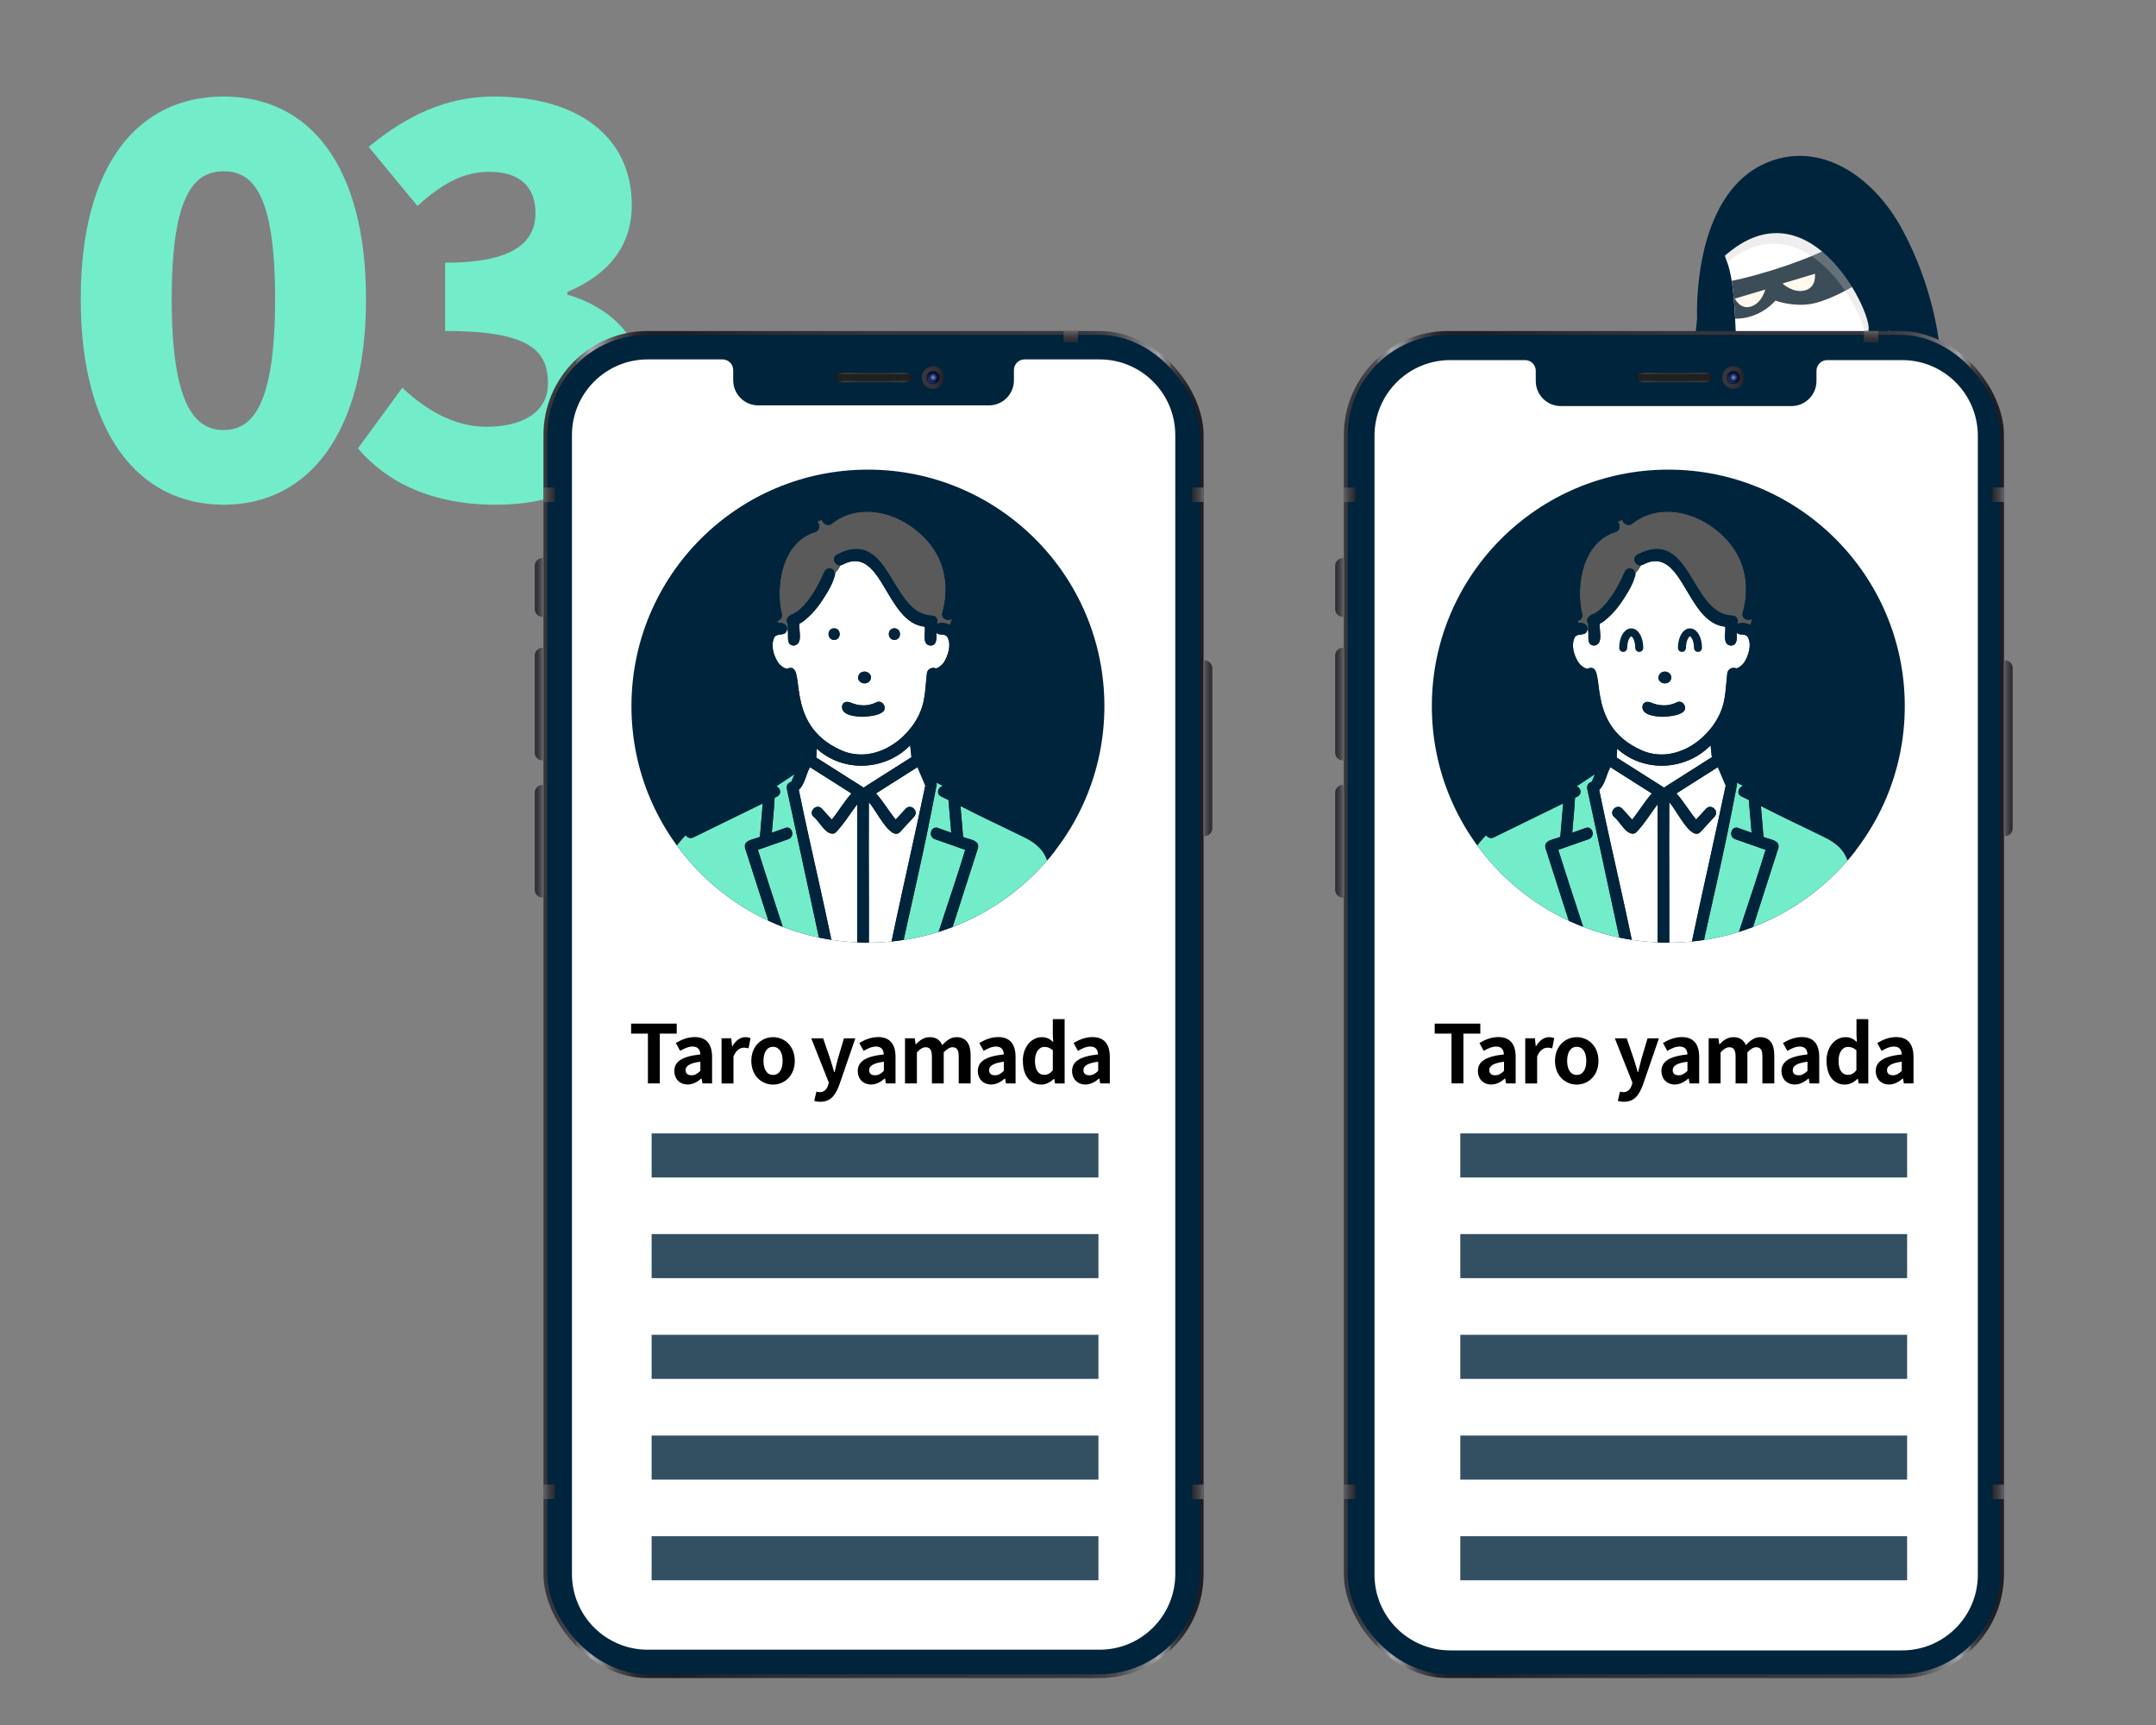 <?xml version="1.0" encoding="UTF-8"?>
<svg id="_レイヤー_1" data-name="レイヤー 1" xmlns="http://www.w3.org/2000/svg" xmlns:xlink="http://www.w3.org/1999/xlink" viewBox="0 0 250 200">
  <rect x="0" y="0" width="250" height="200" fill="#808080" stroke="none"/>
  <defs>
    <style>
      .cls-1 {
        fill: #fff8ed;
      }

      .cls-2 {
        fill: #00243c;
      }

      .cls-3 {
        fill: #5a5a5a;
      }

      .cls-4 {
        fill: url(#_名称未設定グラデーション_136-2);
      }

      .cls-5 {
        fill: url(#_名称未設定グラデーション_35-2);
      }

      .cls-6 {
        fill: url(#Carbon_02-18);
      }

      .cls-7 {
        fill: #3c4d57;
      }

      .cls-8 {
        fill: #c6c6c6;
        opacity: .3;
      }

      .cls-9 {
        fill: url(#Carbon_02-5);
      }

      .cls-10 {
        fill: #73ecca;
      }

      .cls-11 {
        fill: #fff;
      }

      .cls-12 {
        fill: url(#Carbon_02-13);
      }

      .cls-13 {
        fill: url(#_名称未設定グラデーション_37-2);
      }

      .cls-14, .cls-15 {
        fill: none;
      }

      .cls-16 {
        fill: url(#Carbon_02-15);
      }

      .cls-17 {
        fill: url(#Carbon_02-8);
      }

      .cls-18 {
        fill: url(#Carbon_02-3);
      }

      .cls-19 {
        fill: url(#Carbon_02-12);
      }

      .cls-20 {
        fill: url(#Carbon_02-17);
      }

      .cls-21 {
        clip-path: url(#clippath-1);
      }

      .cls-22 {
        fill: url(#_名称未設定グラデーション_37);
      }

      .cls-23 {
        fill: #202020;
      }

      .cls-24 {
        fill: url(#_名称未設定グラデーション_35);
      }

      .cls-25 {
        fill: url(#Carbon_02);
      }

      .cls-15 {
        stroke: #00243c;
        stroke-linecap: round;
        stroke-miterlimit: 10;
        stroke-width: .93px;
      }

      .cls-26 {
        fill: url(#Carbon_02-16);
      }

      .cls-27 {
        fill: url(#Carbon_02-7);
      }

      .cls-28 {
        fill: url(#_名称未設定グラデーション_22);
      }

      .cls-29 {
        fill: url(#Carbon_02-6);
      }

      .cls-30 {
        fill: url(#Carbon_02-11);
      }

      .cls-31 {
        fill: url(#_名称未設定グラデーション_22-2);
      }

      .cls-32 {
        fill: url(#Carbon_02-14);
      }

      .cls-33 {
        fill: url(#Carbon_02-2);
      }

      .cls-34 {
        fill: url(#_名称未設定グラデーション_136);
      }

      .cls-35 {
        fill: url(#Carbon_02-4);
      }

      .cls-36 {
        fill: url(#Carbon_02-10);
      }

      .cls-37 {
        fill: url(#_名称未設定グラデーション_141-2);
      }

      .cls-38 {
        fill: url(#Carbon_02-9);
      }

      .cls-39 {
        clip-path: url(#clippath);
      }

      .cls-40 {
        fill: url(#_名称未設定グラデーション_141);
      }

      .cls-41 {
        fill: #335063;
      }
    </style>
    <linearGradient id="_名称未設定グラデーション_22" data-name="名称未設定グラデーション 22" x1="63.02" y1="116.47" x2="139.56" y2="116.47" gradientUnits="userSpaceOnUse">
      <stop offset="0" stop-color="#36363d"/>
      <stop offset=".02" stop-color="#38383f"/>
      <stop offset=".03" stop-color="#404047"/>
      <stop offset=".05" stop-color="#4f4f54"/>
      <stop offset=".05" stop-color="#636368"/>
      <stop offset=".06" stop-color="#7d7d81"/>
      <stop offset=".07" stop-color="#9d9d9f"/>
      <stop offset=".07" stop-color="#acacad"/>
      <stop offset=".09" stop-color="#868688"/>
      <stop offset=".1" stop-color="#666669"/>
      <stop offset=".11" stop-color="#4b4b50"/>
      <stop offset=".13" stop-color="#36363c"/>
      <stop offset=".14" stop-color="#28282e"/>
      <stop offset=".16" stop-color="#1f1f26"/>
      <stop offset=".2" stop-color="#1d1d24"/>
      <stop offset=".33" stop-color="#2b2b32"/>
      <stop offset=".5" stop-color="#33333a"/>
      <stop offset=".77" stop-color="#36363d"/>
      <stop offset=".82" stop-color="#38383f"/>
      <stop offset=".85" stop-color="#404047"/>
      <stop offset=".87" stop-color="#4f4f54"/>
      <stop offset=".89" stop-color="#636368"/>
      <stop offset=".91" stop-color="#7d7d81"/>
      <stop offset=".93" stop-color="#9d9d9f"/>
      <stop offset=".93" stop-color="#acacad"/>
      <stop offset=".94" stop-color="#868688"/>
      <stop offset=".95" stop-color="#666669"/>
      <stop offset=".95" stop-color="#4b4b50"/>
      <stop offset=".96" stop-color="#36363c"/>
      <stop offset=".97" stop-color="#28282e"/>
      <stop offset=".98" stop-color="#1f1f26"/>
      <stop offset="1" stop-color="#1d1d24"/>
    </linearGradient>
    <linearGradient id="Carbon_02" data-name="Carbon 02" x1="58.41" y1="172.97" x2="66.11" y2="172.97" gradientUnits="userSpaceOnUse">
      <stop offset="0" stop-color="#36363d"/>
      <stop offset=".15" stop-color="#38383f"/>
      <stop offset=".23" stop-color="#404047"/>
      <stop offset=".3" stop-color="#4f4f54"/>
      <stop offset=".37" stop-color="#636368"/>
      <stop offset=".43" stop-color="#7d7d81"/>
      <stop offset=".48" stop-color="#9d9d9f"/>
      <stop offset=".5" stop-color="#acacad"/>
      <stop offset=".5" stop-color="#aaaaab"/>
      <stop offset=".55" stop-color="#848487"/>
      <stop offset=".6" stop-color="#646468"/>
      <stop offset=".65" stop-color="#4a4a4f"/>
      <stop offset=".71" stop-color="#36363c"/>
      <stop offset=".78" stop-color="#27272e"/>
      <stop offset=".86" stop-color="#1f1f26"/>
      <stop offset="1" stop-color="#1d1d24"/>
    </linearGradient>
    <linearGradient id="Carbon_02-2" data-name="Carbon 02" x1="-5342.06" y1="-634.37" x2="-5334.36" y2="-634.37" gradientTransform="translate(5475.68 807.33)" xlink:href="#Carbon_02"/>
    <linearGradient id="Carbon_02-3" data-name="Carbon 02" y1="57.37" y2="57.37" xlink:href="#Carbon_02"/>
    <linearGradient id="Carbon_02-4" data-name="Carbon 02" x1="-5342.06" y1="-518.77" x2="-5334.36" y2="-518.77" gradientTransform="translate(5475.68 576.14)" xlink:href="#Carbon_02"/>
    <linearGradient id="Carbon_02-5" data-name="Carbon 02" x1="-2146.32" y1="-2878.12" x2="-2138.62" y2="-2878.12" gradientTransform="translate(2265.21 2917.16)" xlink:href="#Carbon_02"/>
    <linearGradient id="Carbon_02-6" data-name="Carbon 02" x1="-6303.53" y1="-411.7" x2="-6297.62" y2="-411.7" gradientTransform="translate(6362 479.82)" xlink:href="#Carbon_02"/>
    <linearGradient id="Carbon_02-7" data-name="Carbon 02" x1="-6303.53" y1="-425.22" x2="-6297.62" y2="-425.22" gradientTransform="translate(6362 506.84)" xlink:href="#Carbon_02"/>
    <linearGradient id="Carbon_02-8" data-name="Carbon 02" x1="-972.86" y1="-91.91" x2="-966.94" y2="-91.91" gradientTransform="translate(1108.87 178.65)" xlink:href="#Carbon_02"/>
    <linearGradient id="Carbon_02-9" data-name="Carbon 02" x1="-6303.53" y1="-441.12" x2="-6297.62" y2="-441.12" gradientTransform="translate(6362 538.66)" xlink:href="#Carbon_02"/>
    <linearGradient id="_名称未設定グラデーション_35" data-name="名称未設定グラデーション 35" x1="96.92" y1="43.77" x2="105.66" y2="43.77" gradientUnits="userSpaceOnUse">
      <stop offset="0" stop-color="#141414"/>
      <stop offset=".12" stop-color="#424242"/>
      <stop offset=".3" stop-color="#343434"/>
      <stop offset=".71" stop-color="#343434"/>
      <stop offset=".9" stop-color="#424242"/>
      <stop offset="1" stop-color="#141414"/>
    </linearGradient>
    <linearGradient id="_名称未設定グラデーション_37" data-name="名称未設定グラデーション 37" x1="106.88" y1="43.77" x2="109.5" y2="43.77" gradientUnits="userSpaceOnUse">
      <stop offset="0" stop-color="#36363d"/>
      <stop offset=".48" stop-color="#33333a"/>
      <stop offset=".77" stop-color="#2b2b32"/>
      <stop offset="1" stop-color="#1d1d24"/>
    </linearGradient>
    <radialGradient id="_名称未設定グラデーション_136" data-name="名称未設定グラデーション 136" cx="108.19" cy="43.77" fx="108.19" fy="43.77" r=".85" gradientUnits="userSpaceOnUse">
      <stop offset=".02" stop-color="#90a1c7"/>
      <stop offset=".16" stop-color="#536da8"/>
      <stop offset=".53" stop-color="#0a1949"/>
      <stop offset="1" stop-color="#000"/>
    </radialGradient>
    <radialGradient id="_名称未設定グラデーション_141" data-name="名称未設定グラデーション 141" cx="108.12" cy="43.84" fx="108.12" fy="43.84" r=".69" gradientUnits="userSpaceOnUse">
      <stop offset=".16" stop-color="#536da8"/>
      <stop offset="1" stop-color="#0a1949"/>
    </radialGradient>
    <clipPath id="clippath">
      <circle class="cls-14" cx="100.64" cy="81.87" r="27.42"/>
    </clipPath>
    <linearGradient id="_名称未設定グラデーション_22-2" data-name="名称未設定グラデーション 22" x1="155.83" x2="232.37" xlink:href="#_名称未設定グラデーション_22"/>
    <linearGradient id="Carbon_02-10" data-name="Carbon 02" x1="151.22" x2="158.91" xlink:href="#Carbon_02"/>
    <linearGradient id="Carbon_02-11" data-name="Carbon 02" x1="-5434.87" y1="-634.37" x2="-5427.17" y2="-634.37" gradientTransform="translate(5661.3 807.33)" xlink:href="#Carbon_02"/>
    <linearGradient id="Carbon_02-12" data-name="Carbon 02" x1="151.22" y1="57.37" x2="158.91" y2="57.37" xlink:href="#Carbon_02"/>
    <linearGradient id="Carbon_02-13" data-name="Carbon 02" x1="-5434.87" y1="-518.77" x2="-5427.17" y2="-518.77" gradientTransform="translate(5661.3 576.14)" xlink:href="#Carbon_02"/>
    <linearGradient id="Carbon_02-14" data-name="Carbon 02" x1="-2146.32" y1="-2970.93" x2="-2138.62" y2="-2970.93" gradientTransform="translate(2358.02 3009.97)" xlink:href="#Carbon_02"/>
    <linearGradient id="Carbon_02-15" data-name="Carbon 02" x1="-6396.34" y1="-411.7" x2="-6390.43" y2="-411.7" gradientTransform="translate(6547.62 479.82)" xlink:href="#Carbon_02"/>
    <linearGradient id="Carbon_02-16" data-name="Carbon 02" x1="-6396.34" y1="-425.22" x2="-6390.43" y2="-425.22" gradientTransform="translate(6547.62 506.84)" xlink:href="#Carbon_02"/>
    <linearGradient id="Carbon_02-17" data-name="Carbon 02" x1="-880.05" y1="-91.91" x2="-874.13" y2="-91.91" gradientTransform="translate(1108.87 178.65)" xlink:href="#Carbon_02"/>
    <linearGradient id="Carbon_02-18" data-name="Carbon 02" x1="-6396.34" y1="-441.12" x2="-6390.43" y2="-441.12" gradientTransform="translate(6547.62 538.66)" xlink:href="#Carbon_02"/>
    <linearGradient id="_名称未設定グラデーション_35-2" data-name="名称未設定グラデーション 35" x1="189.73" x2="198.47" xlink:href="#_名称未設定グラデーション_35"/>
    <linearGradient id="_名称未設定グラデーション_37-2" data-name="名称未設定グラデーション 37" x1="199.69" x2="202.31" xlink:href="#_名称未設定グラデーション_37"/>
    <radialGradient id="_名称未設定グラデーション_136-2" data-name="名称未設定グラデーション 136" cx="201" fx="201" r=".85" xlink:href="#_名称未設定グラデーション_136"/>
    <radialGradient id="_名称未設定グラデーション_141-2" data-name="名称未設定グラデーション 141" cx="200.93" fx="200.93" xlink:href="#_名称未設定グラデーション_141"/>
    <clipPath id="clippath-1">
      <circle class="cls-14" cx="193.45" cy="81.87" r="27.42"/>
    </clipPath>
  </defs>
  <g>
    <path class="cls-10" d="M9.36,34.67c0-15.57,6.65-23.48,16.57-23.48s16.51,7.97,16.51,23.48-6.65,23.85-16.51,23.85-16.57-8.29-16.57-23.85ZM31.9,34.67c0-12.3-2.64-14.81-5.96-14.81s-6.03,2.51-6.03,14.81,2.7,15.19,6.03,15.19,5.96-2.89,5.96-15.19Z"/>
    <path class="cls-10" d="M41.5,51.99l5.15-7.03c2.82,2.64,6.09,4.52,9.73,4.52,4.33,0,7.16-1.76,7.16-5.02,0-3.83-2.13-6.09-11.93-6.09v-7.91c7.97,0,10.48-2.39,10.48-5.77,0-3.08-1.88-4.77-5.34-4.77-3.14,0-5.52,1.44-8.35,3.95l-5.65-6.84c4.33-3.58,8.98-5.84,14.5-5.84,9.67,0,16.01,4.58,16.01,12.62,0,4.58-2.57,7.97-7.47,10.04v.31c5.15,1.51,8.98,5.21,8.98,11.05,0,8.54-7.97,13.31-17.26,13.31-7.41,0-12.62-2.57-16.01-6.53Z"/>
  </g>
  <g>
    <g>
      <g>
        <g>
          <g>
            <rect class="cls-28" x="63.02" y="38.38" width="76.54" height="156.18" rx="12.06" ry="12.06"/>
            <rect class="cls-2" x="63.46" y="38.82" width="75.66" height="155.3" rx="11.63" ry="11.63"/>
            <rect class="cls-2" x="64.34" y="39.7" width="73.9" height="153.54" rx="10.75" ry="10.75"/>
            <rect class="cls-25" x="63.02" y="172.12" width="1.32" height="1.68"/>
            <rect class="cls-33" x="138.24" y="172.12" width="1.32" height="1.68" transform="translate(277.8 345.93) rotate(180)"/>
            <rect class="cls-18" x="63.02" y="56.53" width="1.32" height="1.68"/>
            <rect class="cls-35" x="138.24" y="56.53" width="1.32" height="1.68" transform="translate(277.8 114.73) rotate(180)"/>
            <rect class="cls-9" x="123.5" y="38.2" width="1.32" height="1.68" transform="translate(163.2 -85.13) rotate(90)"/>
            <path class="cls-29" d="M62.01,64.71h.11c.5,0,.9.4.9.9v5.02c0,.5-.4.9-.9.9h-.11v-6.81h0Z" transform="translate(125.03 136.23) rotate(180)"/>
            <path class="cls-27" d="M62.01,75.09h.11c.5,0,.9.4.9.9v11.27c0,.5-.4.9-.9.9h-.11v-13.07h0Z" transform="translate(125.03 163.26) rotate(180)"/>
            <path class="cls-17" d="M139.56,76.56h.11c.5,0,.9.4.9.9v18.58c0,.5-.4.9-.9.9h-.11v-20.38h0Z"/>
            <path class="cls-38" d="M62.01,91h.11c.5,0,.9.4.9.9v11.27c0,.5-.4.9-.9.9h-.11v-13.07h0Z" transform="translate(125.03 195.07) rotate(180)"/>
            <g>
              <path class="cls-24" d="M105.11,43.22h-7.65c-.3,0-.55.25-.55.55s.25.55.55.55h7.65c.3,0,.55-.25.55-.55s-.25-.55-.55-.55Z"/>
              <path class="cls-23" d="M105.11,44.16h-7.65c-.22,0-.39-.18-.39-.39h0c0-.22.18-.39.39-.39h7.65c.22,0,.39.18.39.39h0c0,.22-.18.39-.39.39Z"/>
            </g>
            <path class="cls-22" d="M109.5,43.77c0,.72-.59,1.31-1.31,1.31s-1.31-.59-1.31-1.31.59-1.31,1.31-1.31,1.31.59,1.31,1.31Z"/>
            <path class="cls-34" d="M108.93,43.77c0,.41-.33.74-.74.74s-.74-.33-.74-.74.33-.74.74-.74.74.33.74.74Z"/>
            <path class="cls-40" d="M108.31,44.32c-.37,0-.67-.3-.67-.67,0-.15.05-.29.14-.4-.16.12-.26.31-.26.53,0,.37.3.67.67.67.22,0,.41-.1.53-.26-.11.09-.25.14-.4.14Z"/>
          </g>
          <path class="cls-11" d="M127.49,41.67h-8.68c-.69,0-1.24.56-1.24,1.24v1.19c0,1.6-1.3,2.9-2.9,2.9h-26.75c-1.6,0-2.9-1.3-2.9-2.9v-1.19c0-.69-.56-1.24-1.24-1.24h-8.68c-4.85,0-8.78,3.93-8.78,8.78v132.04c0,4.85,3.93,8.78,8.78,8.78h52.4c4.85,0,8.78-3.93,8.78-8.78V50.45c0-4.85-3.93-8.78-8.78-8.78Z"/>
        </g>
        <circle class="cls-2" cx="100.64" cy="81.87" r="27.42"/>
        <g class="cls-39">
          <g>
            <path class="cls-11" d="M105.54,86.42c-2.9,2.95-7.74,3.19-10.83.39-.02.34-.04.68-.06,1.03,1.83,1.16,3.66,2.32,5.49,3.48,1.85-1.17,3.7-2.35,5.55-3.52-.05-.46-.1-.91-.15-1.37Z"/>
            <path class="cls-41" d="M104.27,95.54s.04.03,0,0h0Z"/>
            <path class="cls-41" d="M109.73,73.74s.02.01.04.02c-.01,0-.02-.02-.04-.02Z"/>
            <path class="cls-41" d="M96.04,95.51s.01-.01.02-.02c-.02.02-.04.03-.05.05,0-.01.02-.02.03-.03Z"/>
            <path class="cls-41" d="M103.91,95.11s0,0,0,0c-.07-.16-.04-.05,0,0Z"/>
            <path class="cls-10" d="M90.12,92.33c-.1.05-.2.1-.3.15-.06,1.36-.23,2.71-.32,4.07.52-.18,1.03-.36,1.55-.55.82-.29,1.16,1.01.36,1.29-1.18.41-2.36.83-3.53,1.24,1.59,5.27,3.57,10.51,4.96,15.81h3.33c-1.1-5.05-2.18-10.1-3.27-15.15-.56-2.58-1.11-5.16-1.67-7.74-.09-.43.2-.73.53-.81.12-.29.24-.57.36-.86l-2.08,1.38c.45.21.65.89.09,1.16Z"/>
            <path class="cls-11" d="M96.82,66.73c-.9,2.11-2.08,4.38-4.13,5.57-.11.8.47,2.38-.65,2.55-1.07-.05-.42-1.35-.79-1.92-.11.95-1.02.38-1.45.92-.5.95-.11,2.19.45,3.02.12.18.61.63.99.67,2.53-1.07-.71,6.39,6.32,9.46,3.66,1.61,7.74-1.07,9.16-4.5.59-1.4.57-2.95.75-4.43.07-.56.68-.75,1.05-.57.37-.1.65-.37.89-.66.49-.74.96-2.11.41-3.02,0,0,.02.02.04.04-.31-.47-.95-.12-1.29-.51,0,.57.13,1.47-.67,1.5-1.05-.1-.56-1.48-.67-2.19-4.72-.52-4.81-9.8-9.77-7.12-.16.33-.37.62-.62.88.02.1.02.2-.02.3ZM103.71,72.85c.86,0,.86,1.34,0,1.34s-.86-1.34,0-1.34ZM99.56,78.29c.31-.81,1.75-.33,1.37.52-.31.81-1.75.33-1.37-.52ZM97.69,81.69c.18-.34.59-.38.91-.24-.04-.02-.04-.01,0,0,0,0,0,0,0,0,.93.41,2.06.47,2.98,0,.75-.43,1.43.73.68,1.16-.89.68-5.14.84-4.56-.92ZM96.72,74.19c-.86,0-.86-1.34,0-1.34s.86,1.34,0,1.34Z"/>
            <path class="cls-3" d="M109.05,72.23c.37-.03.77.06,1.1.22.06-.24.13-.48.21-.72-.43.37-1.29.01-1.09-.67.46-1.61.52-3.31.11-4.93-1.27-5.09-8.32-8.94-12.84-5.48-.43.48-1.2.11-1.23-.41-.18.1-.36.19-.54.29.33.32.32.99-.25,1.16-3.77,1.15-4.65,6.11-3.88,9.49.13.42-.15.72-.48.8.03.09.05.17.07.26.46-.07,1.05.15,1.01.7.05.06.12.37.12.37,0,0,.02-.68,0-.94-.02-.7.09-1.06.63-1.19.63-.32,1.13-.84,1.57-1.38.81-1.04,1.48-2.03,1.99-3.23.2-.66,1.02-.67,1.17.02.25-.27.56-.7.72-1.03-.64.06-1.08-.88-.41-1.24,1.02-.54,2.04-.87,3.16-.44,3.55,1.31,3.76,7.29,7.86,7.51.6-.02.78.63.54,1.03.12-.1.28-.17.45-.18Z"/>
            <path class="cls-10" d="M108.59,91.17c-1.51,7.73-3.33,15.45-4.95,23.17h3.33c1.39-5.3,3.37-10.53,4.96-15.81-1.18-.41-2.36-.83-3.53-1.24-.81-.28-.46-1.58.36-1.29.52.18,1.03.36,1.55.55-.11-1.26-.21-2.52-.32-3.79-.29-.14-.58-.29-.87-.43-.61-.3-.32-1.07.2-1.21l-.73-.36c.04.14.04.28,0,.41Z"/>
            <path class="cls-10" d="M91.54,114.33c-1.71-5.34-3.43-10.69-5.14-16.03-.19-.95,1.13-.96,1.73-1.27.11-1.29.22-2.59.33-3.88-2.68,1.31-5.37,2.63-8.05,3.94-.37.18-.71.01-.89-.25-4.32,4.43-4.79,11.06-5.21,17.51h17.24s0,0,0-.02Z"/>
            <path class="cls-10" d="M122.13,108.78c-.35-12.79.07-9.63-10.75-15.33.1,1.19.2,2.39.3,3.58.6.3,1.92.32,1.73,1.27-1.72,5.35-3.43,10.7-5.15,16.04h14.15c-.16-1.84-.17-3.71-.28-5.56Z"/>
            <path class="cls-11" d="M102.35,113.97c1.65-7.63,3.29-15.25,4.94-22.88-.3-.71-.61-1.43-.91-2.14-1.6,1.02-3.21,2.03-4.81,3.05.85.93,1.47,2.06,2.29,3.03.39-.42.78-.85,1.17-1.27.6-.62,1.56.33.95.95-.54.59-1.08,1.18-1.62,1.76-1.11,1.14-2.85-2.73-3.62-3.44-.03,7.11.05,14.22-.03,21.32h1.67c-.04-.11-.05-.23-.02-.37Z"/>
            <path class="cls-11" d="M99.39,111.41v-18.16c-.86,1.11-1.58,2.37-2.58,3.35-1.03.4-1.75-1.37-2.49-1.9-.61-.61.34-1.57.95-.95.39.43.78.85,1.17,1.28.8-.98,1.44-2.1,2.28-3.03-1.6-1.02-3.2-2.03-4.81-3.05-.47.83-.6,1.99-1.3,2.63,1.54,7.59,3.47,15.18,4.82,22.77h1.99c-.08-.97,0-1.96-.03-2.93Z"/>
            <path class="cls-2" d="M103.71,72.85c-.86,0-.86,1.34,0,1.34s.86-1.34,0-1.34Z"/>
            <path class="cls-2" d="M96.72,74.19c.86,0,.86-1.34,0-1.34s-.86,1.34,0,1.34Z"/>
            <path class="cls-2" d="M99.84,79.13c.67.41,1.56-.43.95-1.05-.71-.7-1.86.45-.95,1.05Z"/>
            <path class="cls-2" d="M98.6,81.45s0,0,0,0c-.04-.02-.04-.02,0,0Z"/>
            <path class="cls-2" d="M97.69,81.69c-.58,1.76,3.66,1.6,4.56.92.75-.42.08-1.59-.68-1.16-.28.14-.67.25-1,.31-.55.07-1.1,0-1.62-.18-.41-.17-.99-.4-1.26.11Z"/>
            <path class="cls-2" d="M92.83,113.97c-1.65-5.15-3.3-10.29-4.95-15.44,1.18-.41,2.36-.83,3.53-1.24.81-.28.46-1.58-.36-1.29-.52.18-1.03.36-1.55.55.1-1.36.27-2.72.32-4.07.72-.17.87-.99.21-1.31l-.84.56.84-.56c-.17-.08-.37-.1-.59,0-2.84,1.39-5.68,2.78-8.52,4.17-.55.35-1.99.61-1.42,1.49.46-.47.95-.92,1.5-1.34-.55.42-1.04.87-1.5,1.34.18.27.52.43.89.25,2.68-1.31,5.37-2.63,8.05-3.94-.11,1.29-.22,2.59-.33,3.88-.6.3-1.92.32-1.73,1.27,1.72,5.35,3.43,10.7,5.15,16.04h1.29c.03-.11.03-.23-.01-.37Z"/>
            <path class="cls-2" d="M123.16,102.15c.35-3.13-1.85-5.7-4.68-6.7-3.07-1.35-6.04-3.3-9.17-4.33l1.72.86-1.72-.86c-.52.14-.81.91-.2,1.21.29.14.58.29.87.43.11,1.26.21,2.52.32,3.79-.52-.18-1.03-.36-1.55-.55-.81-.29-1.16,1.01-.36,1.29,1.18.41,2.36.83,3.53,1.24-1.59,5.27-3.57,10.51-4.96,15.81h1.29c1.72-5.35,3.43-10.7,5.15-16.04.19-.95-1.13-.96-1.73-1.27-.1-1.19-.2-2.39-.3-3.58,2.49,1.23,4.97,2.47,7.48,3.68,1.8.81,3.15,2.53,2.95,4.59.22,4.21.33,8.43.6,12.63h1.28c-.1-4.06-.37-8.13-.53-12.19Z"/>
            <path class="cls-2" d="M110.15,72.45c-.08.35-.13.7-.13,1.11,0-.41.05-.77.13-1.11-.46-.21-1.12-.38-1.54-.04.24-.4.06-1.05-.54-1.03-4.88-.18-4.76-10.39-11.02-7.07-.76.4-.09,1.56.68,1.16,4.56-2.45,5.01,6.83,9.51,7.19.11.71-.38,2.1.67,2.19.8-.03.67-.93.67-1.5.29.37.83.08,1.17.39,0,0,0,0,0,0,.01,0,.02.02.04.02-.02,0-.02-.01-.03-.02.04.04.08.08.12.12-.02-.02-.03-.03-.04-.04.56.92.08,2.29-.41,3.02-.23.29-.52.56-.89.66-.37-.18-.99,0-1.05.57-.18,1.49-.16,3.04-.75,4.43-1.42,3.43-5.5,6.11-9.16,4.5-7.04-3.08-3.77-10.52-6.32-9.46-.38-.04-.87-.49-.99-.67-.56-.84-.95-2.08-.45-3.02.43-.54,1.34.03,1.45-.92-.14-.18-.35-.27-.56-.48.21.21.42.31.56.48.04-.55-.55-.78-1.01-.7.05.2.07.39.07.59,0-.2-.03-.39-.07-.59-3.44.53-2.04,6.29.87,6.64.14,2.42.68,4.88,2.38,6.73-.14.56-.08,1.17-.14,1.75-.69.55-.79,1.67-1.23,2.43l.19-.12-.19.12c-.12.29-.24.57-.36.86-.33.08-.62.38-.53.81.56,2.58,1.11,5.16,1.67,7.74,1.09,5.05,2.18,10.1,3.27,15.15h1.26c-1.35-7.59-3.27-15.18-4.82-22.77.7-.63.83-1.8,1.3-2.63,1.6,1.02,3.2,2.03,4.81,3.05-.84.93-1.48,2.06-2.28,3.03-.39-.43-.78-.85-1.17-1.28-.6-.62-1.56.33-.95.95.74.54,1.46,2.31,2.49,1.9,1-.98,1.73-2.24,2.58-3.35.03,7.03-.05,14.07.03,21.09h1.28c.08-7.1,0-14.22.03-21.32.77.71,2.51,4.58,3.62,3.44.54-.58,1.08-1.18,1.62-1.76.61-.61-.34-1.57-.95-.95-.39.42-.78.85-1.17,1.27-.81-.97-1.44-2.1-2.29-3.03,1.6-1.02,3.21-2.03,4.81-3.05.3.71.61,1.43.91,2.14-1.58,7.75-3.54,15.5-4.92,23.25h1.26c1.57-7.86,3.66-15.7,4.95-23.58l-.86-.43.86.43c-.55-1.09-.81-2.48-1.59-3.39-.16-.65.05-1.52-.43-2.04,1.57-1.81,2.04-4.17,2.16-6.49,2.48-.55,3.84-5.01,1.42-6.39ZM96.04,95.51s-.02.02-.03.03c0-.01.03-.03.05-.05,0,0-.01.01-.02.02ZM104.27,95.54s.02.02,0,0h0ZM103.91,95.11s-.02-.03-.03-.04c-.03-.05-.02-.08.03.04ZM100.46,91.11c-.11.07-.21.14-.32.2-1.83-1.16-3.66-2.32-5.49-3.48.02-.34.04-.68.06-1.03,3.09,2.81,7.93,2.57,10.83-.39.05.46.1.91.15,1.37-1.74,1.11-3.49,2.21-5.23,3.32Z"/>
            <path class="cls-2" d="M108.68,61.9c-2.96-3.58-10.18-5.94-13.37-1.67.2-.12.4-.25.57-.43-.18.18-.37.31-.57.43.04.52.79.88,1.23.41,4.53-3.46,11.57.39,12.84,5.48.41,1.62.35,3.33-.11,4.93-.2.69.66,1.05,1.09.67,1.28-3.22.59-7.2-1.68-9.83Z"/>
            <path class="cls-2" d="M94.78,60.51c-.48.25-.91.53-1.12,1.15.21-.62.64-.9,1.12-1.15-1.82-.61-4.44,2.34-4.91,4.01-.56,1.2-1.76,7.53.3,7.44-.14-.46-.37-.92-.6-1.38.23.46.46.92.6,1.38.33-.08.6-.38.48-.8-.77-3.38.11-8.35,3.88-9.49.57-.17.58-.84.25-1.16Z"/>
            <path class="cls-2" d="M96.35,65.91c-.54-.15-.8.34-.95.77-.5,1.1-1.08,2.16-1.83,3.11-.44.54-.94,1.06-1.57,1.38-.53.13-1.07.66-.63,1.19-.03.43,0,.8,0,.8,0,0-.01.45,0,.7,0,.49.09.98.68.99,1.13-.17.55-1.75.65-2.55,1.1-.24,5.45-5.87,3.66-6.39Z"/>
          </g>
        </g>
        <g>
          <path d="M75.13,119.84h-1.95v-1.16h5.29v1.16h-1.96v5.77h-1.38v-5.77Z"/>
          <path d="M78.19,124.19c0-1.12.91-1.71,3.02-1.94-.03-.51-.25-.91-.9-.91-.49,0-.95.22-1.44.5l-.5-.91c.62-.38,1.37-.69,2.19-.69,1.33,0,2.01.79,2.01,2.31v3.06h-1.12l-.09-.56h-.04c-.46.39-.98.69-1.58.69-.93,0-1.55-.66-1.55-1.55ZM81.21,124.16v-1.06c-1.28.16-1.71.51-1.71.98,0,.41.29.59.69.59s.68-.19,1.02-.51Z"/>
          <path d="M83.67,120.38h1.12l.1.93h.03c.38-.68.95-1.06,1.49-1.06.29,0,.46.05.62.11l-.23,1.19c-.19-.06-.34-.08-.55-.08-.41,0-.91.27-1.2,1.03v3.12h-1.38v-5.24Z"/>
          <path d="M87.12,123c0-1.74,1.21-2.75,2.52-2.75s2.52,1.01,2.52,2.75-1.21,2.75-2.52,2.75-2.52-1.01-2.52-2.75ZM90.75,123c0-.98-.4-1.63-1.11-1.63s-1.11.64-1.11,1.63.4,1.63,1.11,1.63,1.11-.64,1.11-1.63Z"/>
          <path d="M94.42,127.62l.25-1.06c.09.03.24.07.37.07.53,0,.83-.34.98-.79l.09-.31-2.04-5.14h1.38l.83,2.43c.16.47.29.97.44,1.48h.05c.12-.49.25-.99.37-1.48l.72-2.43h1.32l-1.86,5.4c-.46,1.23-1.02,1.95-2.19,1.95-.31,0-.51-.04-.72-.1Z"/>
          <path d="M99.46,124.19c0-1.12.91-1.71,3.02-1.94-.03-.51-.25-.91-.9-.91-.49,0-.95.22-1.44.5l-.5-.91c.62-.38,1.37-.69,2.19-.69,1.33,0,2.01.79,2.01,2.31v3.06h-1.12l-.09-.56h-.04c-.46.39-.98.69-1.58.69-.93,0-1.55-.66-1.55-1.55ZM102.49,124.16v-1.06c-1.28.16-1.71.51-1.71.98,0,.41.29.59.69.59s.68-.19,1.02-.51Z"/>
          <path d="M104.95,120.38h1.12l.1.7h.03c.44-.46.93-.83,1.61-.83.75,0,1.19.34,1.44.92.48-.5.98-.92,1.67-.92,1.11,0,1.63.79,1.63,2.1v3.26h-1.38v-3.1c0-.81-.23-1.09-.73-1.09-.3,0-.64.2-1.01.59v3.6h-1.37v-3.1c0-.81-.24-1.09-.74-1.09-.3,0-.64.2-1,.59v3.6h-1.38v-5.24Z"/>
          <path d="M113.38,124.19c0-1.12.91-1.71,3.02-1.94-.03-.51-.25-.91-.9-.91-.49,0-.95.22-1.44.5l-.5-.91c.62-.38,1.37-.69,2.19-.69,1.33,0,2.01.79,2.01,2.31v3.06h-1.12l-.09-.56h-.04c-.46.39-.98.69-1.58.69-.93,0-1.55-.66-1.55-1.55ZM116.4,124.16v-1.06c-1.28.16-1.71.51-1.71.98,0,.41.29.59.69.59s.68-.19,1.02-.51Z"/>
          <path d="M118.6,123c0-1.7,1.07-2.75,2.2-2.75.59,0,.95.22,1.33.57l-.05-.82v-1.84h1.37v7.46h-1.11l-.1-.54h-.04c-.38.38-.91.67-1.45.67-1.3,0-2.14-1.03-2.14-2.75ZM122.08,124.07v-2.3c-.32-.29-.65-.39-.98-.39-.59,0-1.09.56-1.09,1.61s.39,1.63,1.09,1.63c.36,0,.67-.15.98-.54Z"/>
          <path d="M124.31,124.19c0-1.12.91-1.71,3.02-1.94-.03-.51-.25-.91-.9-.91-.49,0-.95.22-1.44.5l-.5-.91c.62-.38,1.37-.69,2.19-.69,1.33,0,2.01.79,2.01,2.31v3.06h-1.12l-.09-.56h-.04c-.46.39-.98.69-1.58.69-.93,0-1.55-.66-1.55-1.55ZM127.34,124.16v-1.06c-1.28.16-1.71.51-1.71.98,0,.41.29.59.69.59s.68-.19,1.02-.51Z"/>
        </g>
      </g>
      <rect class="cls-41" x="75.56" y="131.41" width="51.81" height="5.11"/>
      <rect class="cls-41" x="75.56" y="143.08" width="51.81" height="5.11"/>
      <rect class="cls-41" x="75.56" y="154.76" width="51.81" height="5.11"/>
      <rect class="cls-41" x="75.56" y="166.44" width="51.81" height="5.11"/>
      <rect class="cls-41" x="75.56" y="178.11" width="51.81" height="5.11"/>
    </g>
    <g>
      <g>
        <g>
          <path class="cls-2" d="M220.59,26.62c-3.53-6.5-9.73-10.27-15.7-7.77-8.82,3.69-8.1,18.08-8.1,18.08l-.53,5s1.69-1.75,14.36-.26c12.67,1.49,14.18-2.26,14.18-2.26,0,0-.68-6.28-4.21-12.78Z"/>
          <path class="cls-11" d="M204.38,21.93c-5.32,2.14-5.17,5.87-4.07,8.57.67,1.88.83,4.76,1.02,9.28.19,4.52,6.44,8.95,12,6.99,5.56-1.95,6.51-7.95,5.3-14.03-1.22-6.08-.53-7.73-1.68-9.12-1.15-1.39-8.36-3.39-12.57-1.69Z"/>
          <path class="cls-7" d="M212.74,28.38c-2.41,1.51-8.53,3.52-11.94,4.18.19,1.19.31,2.62.4,4.39,2.97.02,4.67-2.1,4.67-2.1,0,0,1.86.72,4.01.41,2.15-.3,6.86-2.78,6.75-3.72s-.94-5.01-3.88-3.17Z"/>
          <path class="cls-8" d="M216.37,23.37c-.7-.47-1.49-.85-2.31-1.19-2.79-.87-6.88-1.37-9.67-.25-5.25,2.11-5.17,5.77-4.11,8.46,9.48-7.53,16.5,7.09,16.08,9.07-.21,1.01,1.12.67,2.58.02.31-2.08.17-4.4-.3-6.73-1.05-5.25-.68-7.19-1.3-8.52-.31-.33-.62-.63-.96-.85Z"/>
          <path class="cls-2" d="M198.92,30.7c10.31-10.8,18.19,5.45,17.75,7.55-.44,2.09,5.73-1.61,6.01-1.87.28-.26-1.95-11.52-5.99-14.22-4.04-2.7-10.49-3.42-14.45-.83-3.97,2.59-3.32,9.37-3.32,9.37Z"/>
          <path class="cls-1" d="M206.69,32.87s1.21,1.16,2.6.8c1.39-.36,1.16-1.93,1.16-1.93l-3.76,1.13Z"/>
          <path class="cls-1" d="M204.69,33.57s-.35,1.53-1.62,1.96c-1.27.43-1.9-.91-1.9-.91l3.52-1.05Z"/>
        </g>
        <g>
          <g>
            <rect class="cls-31" x="155.83" y="38.38" width="76.54" height="156.18" rx="12.06" ry="12.06"/>
            <rect class="cls-2" x="156.27" y="38.82" width="75.66" height="155.3" rx="11.63" ry="11.63"/>
            <rect class="cls-2" x="157.15" y="39.7" width="73.9" height="153.54" rx="10.75" ry="10.75"/>
            <rect class="cls-36" x="155.83" y="172.12" width="1.32" height="1.68"/>
            <rect class="cls-30" x="231.05" y="172.12" width="1.32" height="1.68" transform="translate(463.42 345.93) rotate(180)"/>
            <rect class="cls-19" x="155.83" y="56.53" width="1.32" height="1.68"/>
            <rect class="cls-12" x="231.05" y="56.53" width="1.32" height="1.68" transform="translate(463.42 114.73) rotate(180)"/>
            <rect class="cls-32" x="216.31" y="38.2" width="1.32" height="1.68" transform="translate(256.01 -177.93) rotate(90)"/>
            <path class="cls-16" d="M154.82,64.71h.11c.5,0,.9.4.9.9v5.02c0,.5-.4.9-.9.9h-.11v-6.81h0Z" transform="translate(310.65 136.23) rotate(180)"/>
            <path class="cls-26" d="M154.82,75.09h.11c.5,0,.9.4.9.9v11.27c0,.5-.4.9-.9.9h-.11v-13.07h0Z" transform="translate(310.65 163.26) rotate(180)"/>
            <path class="cls-20" d="M232.37,76.56h.11c.5,0,.9.4.9.9v18.58c0,.5-.4.9-.9.9h-.11v-20.38h0Z"/>
            <path class="cls-6" d="M154.82,91h.11c.5,0,.9.4.9.9v11.27c0,.5-.4.9-.9.9h-.11v-13.07h0Z" transform="translate(310.65 195.07) rotate(180)"/>
            <g>
              <path class="cls-5" d="M197.92,43.22h-7.65c-.3,0-.55.25-.55.55s.25.55.55.55h7.65c.3,0,.55-.25.55-.55s-.25-.55-.55-.55Z"/>
              <path class="cls-23" d="M197.92,44.16h-7.65c-.22,0-.39-.18-.39-.39h0c0-.22.18-.39.39-.39h7.65c.22,0,.39.18.39.39h0c0,.22-.18.39-.39.39Z"/>
            </g>
            <path class="cls-13" d="M202.31,43.77c0,.72-.59,1.31-1.31,1.31s-1.31-.59-1.31-1.31.59-1.31,1.31-1.31,1.31.59,1.31,1.31Z"/>
            <path class="cls-4" d="M201.74,43.77c0,.41-.33.74-.74.74s-.74-.33-.74-.74.33-.74.74-.74.74.33.74.74Z"/>
            <path class="cls-37" d="M201.12,44.32c-.37,0-.67-.3-.67-.67,0-.15.05-.29.14-.4-.16.12-.26.31-.26.53,0,.37.3.67.67.67.22,0,.41-.1.53-.26-.11.09-.25.14-.4.14Z"/>
          </g>
          <path class="cls-11" d="M220.55,41.75h-8.68c-.69,0-1.24.56-1.24,1.24v1.19c0,1.6-1.3,2.9-2.9,2.9h-26.75c-1.6,0-2.9-1.3-2.9-2.9v-1.19c0-.69-.56-1.24-1.24-1.24h-8.68c-4.85,0-8.78,3.93-8.78,8.78v132.04c0,4.85,3.93,8.78,8.78,8.78h52.4c4.85,0,8.78-3.93,8.78-8.78V50.53c0-4.85-3.93-8.78-8.78-8.78Z"/>
        </g>
        <circle class="cls-2" cx="193.45" cy="81.87" r="27.42"/>
        <g class="cls-21">
          <g>
            <path class="cls-11" d="M198.35,86.42c-2.9,2.95-7.74,3.19-10.83.39-.02.34-.04.68-.06,1.03,1.83,1.16,3.66,2.32,5.49,3.48,1.85-1.17,3.7-2.35,5.55-3.52-.05-.46-.1-.91-.15-1.37Z"/>
            <path class="cls-41" d="M197.08,95.54s.04.03,0,0h0Z"/>
            <path class="cls-41" d="M202.54,73.74s.02.01.04.02c-.01,0-.02-.02-.04-.02Z"/>
            <path class="cls-41" d="M188.85,95.51s.01-.01.02-.02c-.02.02-.04.03-.05.05,0-.01.02-.02.03-.03Z"/>
            <path class="cls-41" d="M196.72,95.11s0,0,0,0c-.07-.16-.04-.05,0,0Z"/>
            <path class="cls-10" d="M182.93,92.33c-.1.05-.2.1-.3.15-.06,1.36-.23,2.71-.32,4.07.52-.18,1.03-.36,1.55-.55.82-.29,1.16,1.01.36,1.29-1.18.41-2.36.83-3.53,1.24,1.59,5.27,3.57,10.51,4.96,15.81h3.33c-1.1-5.05-2.18-10.1-3.27-15.15-.56-2.58-1.11-5.16-1.67-7.74-.09-.43.2-.73.53-.81.12-.29.24-.57.36-.86l-2.08,1.38c.45.21.65.89.09,1.16Z"/>
            <path class="cls-11" d="M189.63,66.73c-.9,2.11-2.08,4.38-4.13,5.57-.11.8.47,2.38-.65,2.55-1.07-.05-.42-1.35-.79-1.92-.11.95-1.02.38-1.45.92-.5.95-.11,2.19.45,3.02.12.18.61.63.99.67,2.53-1.07-.71,6.39,6.32,9.46,3.66,1.61,7.74-1.07,9.16-4.5.59-1.4.57-2.95.75-4.43.07-.56.68-.75,1.05-.57.37-.1.65-.37.89-.66.49-.74.96-2.11.41-3.02,0,0,.02.02.04.04-.31-.47-.95-.12-1.29-.51,0,.57.13,1.47-.67,1.5-1.05-.1-.56-1.48-.67-2.19-4.72-.52-4.81-9.8-9.77-7.12-.16.33-.37.62-.62.88.02.1.02.2-.02.3ZM192.37,78.29c.31-.81,1.75-.33,1.37.52-.31.81-1.75.33-1.37-.52ZM190.5,81.69c.18-.34.59-.38.91-.24-.04-.02-.04-.01,0,0,0,0,0,0,0,0,.93.41,2.06.47,2.98,0,.75-.43,1.43.73.68,1.16-.89.68-5.14.84-4.56-.92Z"/>
            <path class="cls-3" d="M201.86,72.23c.37-.03.77.06,1.1.22.06-.24.13-.48.21-.72-.43.37-1.29.01-1.09-.67.46-1.61.52-3.31.11-4.93-1.27-5.09-8.32-8.94-12.84-5.48-.43.48-1.2.11-1.23-.41-.18.1-.36.19-.54.29.33.32.32.99-.25,1.16-3.77,1.15-4.65,6.11-3.88,9.49.13.42-.15.72-.48.8.03.09.05.17.07.26.46-.07,1.05.15,1.01.7.05.06.12.37.12.37,0,0,.02-.68,0-.94-.02-.7.09-1.06.63-1.19.63-.32,1.13-.84,1.57-1.38.81-1.04,1.48-2.03,1.99-3.23.2-.66,1.02-.67,1.17.02.25-.27.56-.7.72-1.03-.64.06-1.08-.88-.41-1.24,1.02-.54,2.04-.87,3.16-.44,3.55,1.31,3.76,7.29,7.86,7.51.6-.02.78.63.54,1.03.12-.1.28-.17.45-.18Z"/>
            <path class="cls-10" d="M201.39,91.17c-1.51,7.73-3.33,15.45-4.95,23.17h3.33c1.39-5.3,3.37-10.53,4.96-15.81-1.18-.41-2.36-.83-3.53-1.24-.81-.28-.46-1.58.36-1.29.52.18,1.03.36,1.55.55-.11-1.26-.21-2.52-.32-3.79-.29-.14-.58-.29-.87-.43-.61-.3-.32-1.07.2-1.21l-.73-.36c.04.14.04.28,0,.41Z"/>
            <path class="cls-10" d="M184.35,114.33c-1.71-5.34-3.43-10.69-5.14-16.03-.19-.95,1.13-.96,1.73-1.27.11-1.29.22-2.59.33-3.88-2.68,1.31-5.37,2.63-8.05,3.94-.37.18-.71.01-.89-.25-4.32,4.43-4.79,11.06-5.21,17.51h17.24s0,0,0-.02Z"/>
            <path class="cls-10" d="M214.94,108.78c-.35-12.79.07-9.63-10.75-15.33.1,1.19.2,2.39.3,3.58.6.3,1.92.32,1.73,1.27-1.72,5.35-3.43,10.7-5.15,16.04h14.15c-.16-1.84-.17-3.71-.28-5.56Z"/>
            <path class="cls-11" d="M195.16,113.97c1.65-7.63,3.29-15.25,4.94-22.88-.3-.71-.61-1.43-.91-2.14-1.6,1.02-3.21,2.03-4.81,3.05.85.93,1.47,2.06,2.29,3.03.39-.42.78-.85,1.17-1.27.6-.62,1.56.33.95.95-.54.59-1.08,1.18-1.62,1.76-1.11,1.14-2.85-2.73-3.62-3.44-.03,7.11.05,14.22-.03,21.32h1.67c-.04-.11-.05-.23-.02-.37Z"/>
            <path class="cls-11" d="M192.2,111.41v-18.16c-.86,1.11-1.58,2.37-2.58,3.35-1.03.4-1.75-1.37-2.49-1.9-.61-.61.34-1.57.95-.95.39.43.78.85,1.17,1.28.8-.98,1.44-2.1,2.28-3.03-1.6-1.02-3.2-2.03-4.81-3.05-.47.83-.6,1.99-1.3,2.63,1.54,7.59,3.47,15.18,4.82,22.77h1.99c-.08-.97,0-1.96-.03-2.93Z"/>
            <path class="cls-2" d="M192.64,79.13c.67.41,1.56-.43.95-1.05-.71-.7-1.86.45-.95,1.05Z"/>
            <path class="cls-2" d="M191.4,81.45s0,0,0,0c-.04-.02-.04-.02,0,0Z"/>
            <path class="cls-2" d="M190.5,81.69c-.58,1.76,3.66,1.6,4.56.92.75-.42.08-1.59-.68-1.16-.28.14-.67.25-1,.31-.55.07-1.1,0-1.62-.18-.41-.17-.99-.4-1.26.11Z"/>
            <path class="cls-2" d="M185.64,113.97c-1.65-5.15-3.3-10.29-4.95-15.44,1.18-.41,2.36-.83,3.53-1.24.81-.28.46-1.58-.36-1.29-.52.18-1.03.36-1.55.55.1-1.36.27-2.72.32-4.07.72-.17.87-.99.21-1.31l-.84.56.84-.56c-.17-.08-.37-.1-.59,0-2.84,1.39-5.68,2.78-8.52,4.17-.55.35-1.99.61-1.42,1.49.46-.47.95-.92,1.5-1.34-.55.42-1.04.87-1.5,1.34.18.27.52.43.89.25,2.68-1.31,5.37-2.63,8.05-3.94-.11,1.29-.22,2.59-.33,3.88-.6.3-1.92.32-1.73,1.27,1.72,5.35,3.43,10.7,5.15,16.04h1.29c.03-.11.03-.23-.01-.37Z"/>
            <path class="cls-2" d="M215.97,102.15c.35-3.13-1.85-5.7-4.68-6.7-3.07-1.35-6.04-3.3-9.17-4.33l1.72.86-1.72-.86c-.52.14-.81.91-.2,1.21.29.14.58.29.87.43.11,1.26.21,2.52.32,3.79-.52-.18-1.03-.36-1.55-.55-.81-.29-1.16,1.01-.36,1.29,1.18.41,2.36.83,3.53,1.24-1.59,5.27-3.57,10.51-4.96,15.81h1.29c1.72-5.35,3.43-10.7,5.15-16.04.19-.95-1.13-.96-1.73-1.27-.1-1.19-.2-2.39-.3-3.58,2.49,1.23,4.97,2.47,7.48,3.68,1.8.81,3.15,2.53,2.95,4.59.22,4.21.33,8.43.6,12.63h1.28c-.1-4.06-.37-8.13-.53-12.19Z"/>
            <path class="cls-2" d="M202.96,72.45c-.08.35-.13.7-.13,1.11,0-.41.05-.77.13-1.11-.46-.21-1.12-.38-1.54-.04.24-.4.06-1.05-.54-1.03-4.88-.18-4.76-10.39-11.02-7.07-.76.4-.09,1.56.68,1.16,4.56-2.45,5.01,6.83,9.51,7.19.11.71-.38,2.1.67,2.19.8-.03.67-.93.67-1.5.29.37.83.08,1.17.39,0,0,0,0,0,0,.01,0,.02.02.04.02-.02,0-.02-.01-.03-.02.04.04.08.08.12.12-.02-.02-.03-.03-.04-.04.56.92.08,2.29-.41,3.02-.23.29-.52.56-.89.66-.37-.18-.99,0-1.05.57-.18,1.49-.16,3.04-.75,4.43-1.42,3.43-5.5,6.11-9.16,4.5-7.04-3.08-3.77-10.52-6.32-9.46-.38-.04-.87-.49-.99-.67-.56-.84-.95-2.08-.45-3.02.43-.54,1.34.03,1.45-.92-.14-.18-.35-.27-.56-.48.21.21.42.31.56.48.04-.55-.55-.78-1.01-.7.05.2.07.39.07.59,0-.2-.03-.39-.07-.59-3.44.53-2.04,6.29.87,6.64.14,2.42.68,4.88,2.38,6.73-.14.56-.08,1.17-.14,1.75-.69.55-.79,1.67-1.23,2.43l.19-.12-.19.12c-.12.29-.24.57-.36.86-.33.08-.62.38-.53.81.56,2.58,1.11,5.16,1.67,7.74,1.09,5.05,2.18,10.1,3.27,15.15h1.26c-1.35-7.59-3.27-15.18-4.82-22.77.7-.63.83-1.8,1.3-2.63,1.6,1.02,3.2,2.03,4.81,3.05-.84.93-1.48,2.06-2.28,3.03-.39-.43-.78-.85-1.17-1.28-.6-.62-1.56.33-.95.95.74.54,1.46,2.31,2.49,1.9,1-.98,1.73-2.24,2.58-3.35.03,7.03-.05,14.07.03,21.09h1.28c.08-7.1,0-14.22.03-21.32.77.71,2.51,4.58,3.62,3.44.54-.58,1.08-1.18,1.62-1.76.61-.61-.34-1.57-.95-.95-.39.42-.78.85-1.17,1.27-.81-.97-1.44-2.1-2.29-3.03,1.6-1.02,3.21-2.03,4.81-3.05.3.71.61,1.43.91,2.14-1.58,7.75-3.54,15.5-4.92,23.25h1.26c1.57-7.86,3.66-15.7,4.95-23.58l-.86-.43.86.43c-.55-1.09-.81-2.48-1.59-3.39-.16-.65.05-1.52-.43-2.04,1.57-1.81,2.04-4.17,2.16-6.49,2.48-.55,3.84-5.01,1.42-6.39ZM188.85,95.51s-.02.02-.03.03c0-.01.03-.03.05-.05,0,0-.01.01-.02.02ZM197.08,95.54s.02.02,0,0h0ZM196.72,95.11s-.02-.03-.03-.04c-.03-.05-.02-.08.03.04ZM193.27,91.11c-.11.07-.21.14-.32.2-1.83-1.16-3.66-2.32-5.49-3.48.02-.34.04-.68.06-1.03,3.09,2.81,7.93,2.57,10.83-.39.05.46.1.91.15,1.37-1.74,1.11-3.49,2.21-5.23,3.32Z"/>
            <path class="cls-2" d="M201.49,61.9c-2.96-3.58-10.18-5.94-13.37-1.67.2-.12.4-.25.57-.43-.18.18-.37.31-.57.43.04.52.79.88,1.23.41,4.53-3.46,11.57.39,12.84,5.48.41,1.62.35,3.33-.11,4.93-.2.69.66,1.05,1.09.67,1.28-3.22.59-7.2-1.68-9.83Z"/>
            <path class="cls-2" d="M187.58,60.51c-.48.25-.91.53-1.12,1.15.21-.62.64-.9,1.12-1.15-1.82-.61-4.44,2.34-4.91,4.01-.56,1.2-1.76,7.53.3,7.44-.14-.46-.37-.92-.6-1.38.23.46.46.92.6,1.38.33-.08.6-.38.48-.8-.77-3.38.11-8.35,3.88-9.49.57-.17.58-.84.25-1.16Z"/>
            <path class="cls-2" d="M189.16,65.91c-.54-.15-.8.34-.95.77-.5,1.1-1.08,2.16-1.83,3.11-.44.54-.94,1.06-1.57,1.38-.53.13-1.07.66-.63,1.19-.03.43,0,.8,0,.8,0,0-.01.45,0,.7,0,.49.09.98.68.99,1.13-.17.55-1.75.65-2.55,1.1-.24,5.45-5.87,3.66-6.39Z"/>
          </g>
        </g>
        <path class="cls-15" d="M188.22,75.12c0-.99.42-1.8.93-1.8s.93.8.93,1.8"/>
        <path class="cls-15" d="M195.03,75.12c0-.99.42-1.8.93-1.8s.93.8.93,1.8"/>
        <g>
          <path d="M168.31,119.84h-1.95v-1.16h5.29v1.16h-1.96v5.77h-1.38v-5.77Z"/>
          <path d="M171.37,124.19c0-1.12.91-1.71,3.02-1.94-.03-.51-.25-.91-.9-.91-.49,0-.95.22-1.44.5l-.5-.91c.62-.38,1.37-.69,2.19-.69,1.33,0,2.01.79,2.01,2.31v3.06h-1.12l-.09-.56h-.04c-.46.39-.98.69-1.58.69-.93,0-1.55-.66-1.55-1.55ZM174.4,124.16v-1.06c-1.28.16-1.71.51-1.71.98,0,.41.29.59.69.59s.68-.19,1.02-.51Z"/>
          <path d="M176.86,120.38h1.12l.1.93h.03c.38-.68.95-1.06,1.49-1.06.29,0,.46.05.62.11l-.23,1.19c-.19-.06-.34-.08-.55-.08-.41,0-.91.27-1.2,1.03v3.12h-1.38v-5.24Z"/>
          <path d="M180.31,123c0-1.74,1.21-2.75,2.52-2.75s2.52,1.01,2.52,2.75-1.21,2.75-2.52,2.75-2.52-1.01-2.52-2.75ZM183.94,123c0-.98-.4-1.63-1.11-1.63s-1.11.64-1.11,1.63.4,1.63,1.11,1.63,1.11-.64,1.11-1.63Z"/>
          <path d="M187.6,127.62l.25-1.06c.09.03.24.07.37.07.53,0,.83-.34.98-.79l.09-.31-2.04-5.14h1.38l.83,2.43c.16.47.29.97.44,1.48h.05c.12-.49.25-.99.37-1.48l.72-2.43h1.32l-1.86,5.4c-.46,1.23-1.02,1.95-2.19,1.95-.31,0-.51-.04-.72-.1Z"/>
          <path d="M192.65,124.19c0-1.12.91-1.71,3.02-1.94-.03-.51-.25-.91-.9-.91-.49,0-.95.22-1.44.5l-.5-.91c.62-.38,1.37-.69,2.19-.69,1.33,0,2.01.79,2.01,2.31v3.06h-1.12l-.09-.56h-.04c-.46.39-.98.69-1.58.69-.93,0-1.55-.66-1.55-1.55ZM195.67,124.16v-1.06c-1.28.16-1.71.51-1.71.98,0,.41.29.59.69.59s.68-.19,1.02-.51Z"/>
          <path d="M198.14,120.38h1.12l.1.7h.03c.44-.46.93-.83,1.61-.83.75,0,1.19.34,1.44.92.48-.5.98-.92,1.67-.92,1.11,0,1.63.79,1.63,2.1v3.26h-1.38v-3.1c0-.81-.23-1.09-.73-1.09-.3,0-.64.2-1.01.59v3.6h-1.37v-3.1c0-.81-.24-1.09-.74-1.09-.3,0-.64.2-1,.59v3.6h-1.38v-5.24Z"/>
          <path d="M206.57,124.19c0-1.12.91-1.71,3.02-1.94-.03-.51-.25-.91-.9-.91-.49,0-.95.22-1.44.5l-.5-.91c.62-.38,1.37-.69,2.19-.69,1.33,0,2.01.79,2.01,2.31v3.06h-1.12l-.09-.56h-.04c-.46.39-.98.69-1.58.69-.93,0-1.55-.66-1.55-1.55ZM209.59,124.16v-1.06c-1.28.16-1.71.51-1.71.98,0,.41.29.59.69.59s.68-.19,1.02-.51Z"/>
          <path d="M211.79,123c0-1.7,1.07-2.75,2.2-2.75.59,0,.95.22,1.33.57l-.05-.82v-1.84h1.37v7.46h-1.11l-.1-.54h-.04c-.38.38-.91.67-1.45.67-1.3,0-2.14-1.03-2.14-2.75ZM215.26,124.07v-2.3c-.32-.29-.65-.39-.98-.39-.59,0-1.09.56-1.09,1.61s.39,1.63,1.09,1.63c.36,0,.67-.15.98-.54Z"/>
          <path d="M217.5,124.19c0-1.12.91-1.71,3.02-1.94-.03-.51-.25-.91-.9-.91-.49,0-.95.22-1.44.5l-.5-.91c.62-.38,1.37-.69,2.19-.69,1.33,0,2.01.79,2.01,2.31v3.06h-1.12l-.09-.56h-.04c-.46.39-.98.69-1.58.69-.93,0-1.55-.66-1.55-1.55ZM220.52,124.16v-1.06c-1.28.16-1.71.51-1.71.98,0,.41.29.59.69.59s.68-.19,1.02-.51Z"/>
        </g>
      </g>
      <rect class="cls-41" x="169.33" y="131.41" width="51.81" height="5.11"/>
      <rect class="cls-41" x="169.33" y="143.08" width="51.81" height="5.11"/>
      <rect class="cls-41" x="169.33" y="154.76" width="51.81" height="5.11"/>
      <rect class="cls-41" x="169.33" y="166.44" width="51.81" height="5.11"/>
      <rect class="cls-41" x="169.33" y="178.11" width="51.81" height="5.11"/>
    </g>
  </g>
  <rect class="cls-14" width="250" height="200"/>
</svg>